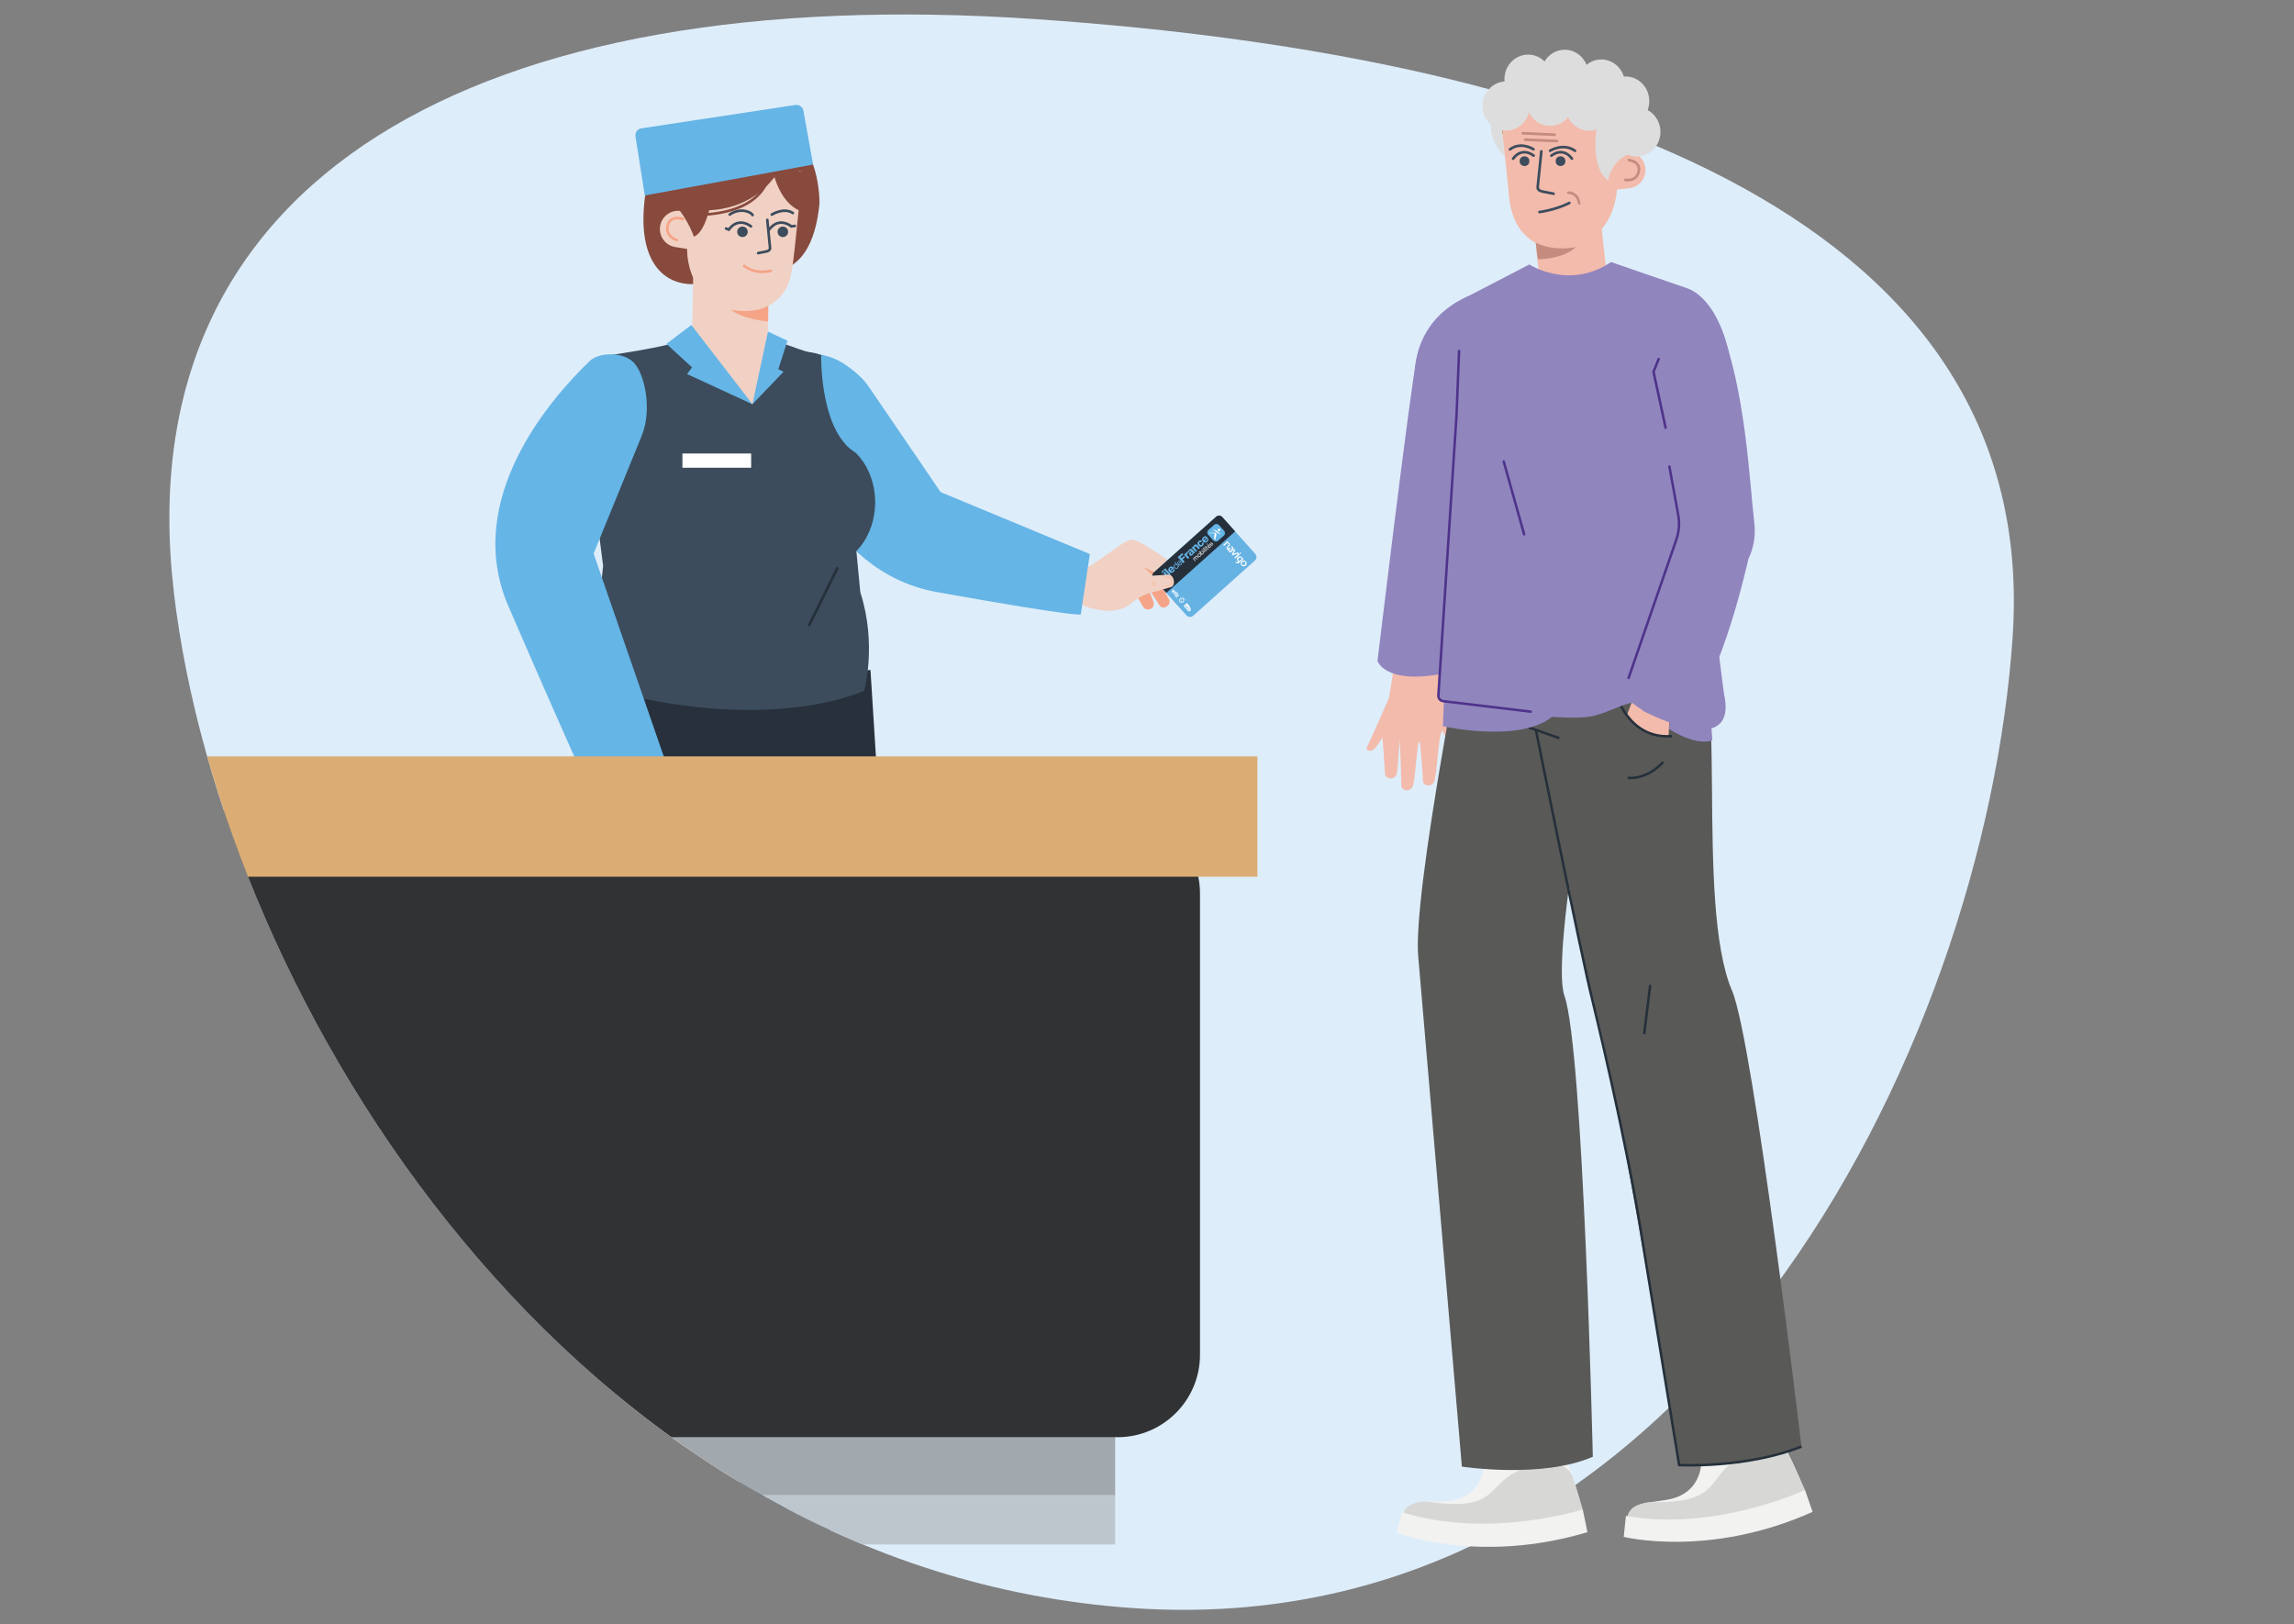 <?xml version="1.0" encoding="utf-8"?>
<svg xmlns="http://www.w3.org/2000/svg" xmlns:xlink="http://www.w3.org/1999/xlink" viewBox="0 0 500 354.07">
  <rect x="0" y="0" width="500" height="354.07" fill="#808080" stroke="none"/>
  <defs>
    <style>
      .cls-1 {
        stroke: #4f338b;
      }

      .cls-1, .cls-2, .cls-3, .cls-4, .cls-5, .cls-6, .cls-7, .cls-8, .cls-9 {
        stroke-miterlimit: 10;
      }

      .cls-1, .cls-2, .cls-3, .cls-4, .cls-5, .cls-6, .cls-7, .cls-8, .cls-9, .cls-10, .cls-11 {
        fill: none;
      }

      .cls-1, .cls-2, .cls-3, .cls-4, .cls-5, .cls-6, .cls-8, .cls-10 {
        stroke-linecap: round;
      }

      .cls-1, .cls-2, .cls-7 {
        stroke-width: .54px;
      }

      .cls-2 {
        stroke: #d18462;
      }

      .cls-3, .cls-4, .cls-10 {
        stroke: #3c4c5c;
      }

      .cls-3, .cls-5 {
        stroke-width: .57px;
      }

      .cls-4, .cls-6, .cls-8, .cls-9, .cls-10 {
        stroke-width: .57px;
      }

      .cls-5 {
        stroke: #c48b7e;
      }

      .cls-6, .cls-7 {
        stroke: #25303b;
      }

      .cls-8 {
        stroke: #f5a487;
      }

      .cls-9 {
        stroke: #874a3d;
      }

      .cls-10 {
        stroke-linejoin: round;
      }

      .cls-12 {
        clip-path: url(#clippath);
      }

      .cls-11, .cls-13, .cls-14, .cls-15, .cls-16, .cls-17, .cls-18, .cls-19, .cls-20, .cls-21, .cls-22, .cls-23, .cls-24, .cls-25, .cls-26, .cls-27, .cls-28, .cls-29, .cls-30, .cls-31, .cls-32, .cls-33, .cls-34, .cls-35, .cls-36 {
        stroke-width: 0px;
      }

      .cls-13 {
        opacity: .2;
      }

      .cls-13, .cls-28 {
        fill: #303234;
      }

      .cls-37 {
        mix-blend-mode: multiply;
      }

      .cls-38 {
        isolation: isolate;
      }

      .cls-14 {
        fill: #f3bbac;
      }

      .cls-15 {
        fill: #f2f2f1;
      }

      .cls-16 {
        fill: #595957;
      }

      .cls-17 {
        fill: #27303b;
      }

      .cls-18 {
        fill: #3c4c5c;
      }

      .cls-19 {
        fill: #25303b;
      }

      .cls-20 {
        fill: #c48b7e;
      }

      .cls-21 {
        fill: #ddd;
      }

      .cls-22 {
        fill: #d7d7d6;
      }

      .cls-23 {
        fill: #deedfa;
      }

      .cls-24 {
        fill: #dbad75;
      }

      .cls-25 {
        fill: #bec6cd;
      }

      .cls-26 {
        fill: #b4674d;
      }

      .cls-27 {
        fill: #65b5e6;
      }

      .cls-29 {
        fill: #874a3d;
      }

      .cls-30 {
        fill: #9185be;
      }

      .cls-31 {
        fill: #fff;
      }

      .cls-32 {
        fill: #f5a487;
      }

      .cls-33 {
        fill: #f1d1c4;
      }

      .cls-34 {
        fill: #f6ab8e;
      }

      .cls-35 {
        fill: #f5aa7c;
      }

      .cls-36 {
        fill: #66b2e3;
      }
    </style>
    <clipPath id="clippath">
      <path class="cls-11" d="m37.88,128.95C27.34,38.78,104.24-4.09,225.6,4.16c121.37,8.25,219.18,44.93,213.07,134.74-6.11,89.81-70.22,219.89-191.59,211.64-121.37-8.25-198.67-131.41-209.21-221.59Z"/>
    </clipPath>
  </defs>
  <g class="cls-38">
    <g id="Calque_1" data-name="Calque 1">
      <path class="cls-23" d="m37.88,128.95C27.34,38.78,104.24-4.09,225.6,4.16c121.37,8.25,219.18,44.93,213.07,134.74-6.11,89.81-70.22,219.89-191.59,211.64-121.37-8.25-198.67-131.41-209.21-221.59Z"/>
      <g>
        <g>
          <polygon class="cls-32" points="248.15 130.52 244.67 124.35 246.95 117.89 253.2 121.73 248.15 130.52"/>
          <path class="cls-32" d="m251.33,124.63s4.56,6.52,4.8,6.79.78.67,1.56.03.54-1.2.42-1.45-4.92-8.26-4.92-8.26l-1.86,2.9Z"/>
          <path class="cls-32" d="m249.06,126.27s3.49,5.45,3.7,5.74.72.73,1.55.16c.84-.58.64-1.15.53-1.41s-3.4-6.3-3.4-6.3l-2.39,1.82Z"/>
          <path class="cls-32" d="m248.94,124.82s2.32,6.01,2.47,6.34.12,1.33-.65,1.59c-.96.33-1.46-.26-1.62-.49s-3.18-5.64-3.18-5.64l2.98-1.8Z"/>
        </g>
        <path class="cls-34" d="m252.99,125.91s4.32,1.95,4.59,2.07.81.24,1.18-.52,0-1.09-.19-1.23-2.53-1.83-2.53-1.83l-3.06,1.51Z"/>
        <path class="cls-33" d="m249.2,123.59l2.14,1.88c.14,1.43,1.22,1.54,1.41,3.2-2.54.62-3.98,1.04-6.13,2.82-4.45,3.69-11.51.1-12.29-.26l-12.14-.04,3.51-11.99,11.72,4.3c5.53-3.65,7.9-5.94,9.36-5.87,2.06.1,10.28,6.34,10.28,6.34-.78,1.33-.52.93-1.55,2.72l-6.31-3.11Z"/>
        <g>
          <rect class="cls-36" x="252.48" y="117.08" width="20.11" height="12.75" rx="1.02" ry="1.02" transform="translate(-15.45 206.46) rotate(-41.81)"/>
          <path class="cls-19" d="m254.22,129.24l-2.83-3.16c-.33-.37-.3-.94.07-1.28l13.64-12.2c.37-.33.94-.3,1.28.07l2.83,3.16-14.99,13.41Z"/>
          <g>
            <rect class="cls-27" x="263.49" y="114.55" width="3.16" height="3.16" rx=".72" ry=".72" transform="translate(-9.92 206.29) rotate(-41.81)"/>
            <g>
              <path class="cls-31" d="m265.77,115.76c-.17.05-.34-.01-.38-.15-.04-.13.06-.29.23-.34.17-.05.34.01.38.15.04.13-.06.29-.23.34"/>
              <path class="cls-31" d="m265.11,116.63c.1-.45-.26-.57-.64-.54-.3.03-.55.05-.86.09-.07,0-.07.05,0,.07s.14.03.24.02c.13-.01.45-.04.65-.06.18-.02.28.11.24.29-.05.21-.11.48-.16.71-.03.16.18.37.27.45.02.02.03,0,.04,0,.03-.13.13-.6.22-1.02Z"/>
            </g>
            <path class="cls-31" d="m266.03,116.29c-.4-.16-.46-.26-.71-.46s-.47-.34-.86-.35c-.1,0-.16.02-.06.06.4.16.46.26.71.46s.47.34.86.35c.1,0,.16-.02.06-.06Z"/>
          </g>
          <g>
            <path class="cls-31" d="m270.17,120.86l-.13-.15s0,0,0,0l-.24-.26s-.03-.02-.05-.02h0l-.91.32.44-.94-.25-.11-.02.04c-.12.26-.23.52-.34.77-.09.2-.16.35-.18.39l.14.16s.21-.07.43-.14c.23-.07.44-.14.65-.21l.11.13-.74.66s-.02.04,0,.06l.13.15s.04.02.06,0l.88-.79s.02-.04,0-.06Zm.33-.29l-.13-.15s-.04-.02-.06,0l-.14.13s-.02.04,0,.06l.13.15s.04.02.06,0l.14-.13s.02-.04,0-.06Z"/>
            <path class="cls-31" d="m266.62,118.79s.18.2.18.2c0,0,.37-.33.42-.37s.11-.1.18-.16c.04-.04.07-.06.09-.08.07.02.14.05.2.08.07.03.11.07.14.1.05.06.07.1.06.14,0,.04-.04.09-.1.15-.03.02-.07.06-.13.12-.06.05-.11.1-.14.12l-.09.08s0,0,0,0c0,0,0,0,0,0-.03.04-.06.08-.08.12-.02.06-.02.12-.01.18.01.06.04.12.08.19.03.06.08.13.14.19l.18.2s0,0,0,0l.38.43s.03.02.05.01c0,0,0,0,.01,0h0s0,0,0,0h0s.03-.03.12-.11c.09-.08.21-.19.36-.32.09-.08.15-.15.18-.21.03-.06.05-.13.05-.2,0-.07-.02-.15-.06-.22-.04-.07-.09-.14-.15-.22-.04-.05-.08-.08-.1-.11-.03-.03-.04-.04-.05-.05l-.02-.02-.2.14.03.03s.05.05.07.07c.02.02.04.04.06.07.04.04.07.08.09.11.02.03.04.07.05.1.02.05.02.09,0,.12,0,.03-.02.06-.05.09-.07-.07-.14-.12-.2-.17-.07-.05-.13-.09-.19-.12-.09-.04-.17-.06-.25-.06-.08,0-.16.03-.22.09-.04.04-.07.08-.09.12,0,0,0-.01-.02-.02-.02-.03-.04-.06-.05-.09-.01-.04-.02-.07-.01-.09,0-.02.02-.05.04-.07h0s.04-.04.06-.05c.03-.03.08-.07.13-.12.06-.05.12-.11.2-.17.09-.08.14-.17.15-.27,0-.1-.03-.2-.1-.28-.04-.04-.09-.08-.16-.12-.06-.03-.14-.07-.23-.1l.09-.08-.18-.2-.95.85Zm1.69,1.23c-.05.05-.09.08-.13.11-.01,0-.02.02-.03.02,0,0-.02-.02-.02-.03-.02-.02-.03-.03-.04-.04-.03-.04-.07-.08-.09-.11-.03-.04-.05-.07-.06-.11-.02-.04-.03-.08-.03-.12,0-.03.02-.06.05-.09.03-.02.05-.03.09-.03.04,0,.08.02.11.04.05.03.11.07.18.13.04.04.08.07.11.1-.02.02-.05.04-.07.06l-.07.06Z"/>
            <path class="cls-31" d="m270.46,123.03c-.03-.07-.04-.15-.04-.22h0c0-.09.02-.18.06-.26h0c.04-.08.1-.16.17-.22h0c.07-.06.14-.11.22-.13h0c.08-.03.16-.04.25-.03h0c.08,0,.16.03.23.06h0c.07.04.14.09.2.15h0c.06.07.1.13.13.21h0c.03.07.04.15.04.23h0c0,.09-.02.17-.06.25h0c-.04.08-.09.15-.16.21h0c-.07.06-.15.11-.23.14h0c-.09.03-.18.04-.27.03h0c-.08,0-.15-.03-.21-.06h0c-.07-.03-.13-.08-.19-.15h0c-.05-.06-.1-.13-.12-.2h0Zm.82-.59s-.07-.03-.12-.03h0c-.05,0-.11,0-.17.03h0c-.06.02-.11.06-.16.1h0c-.06.05-.1.1-.13.16h0c-.03.06-.04.12-.04.18h0s0,.07.02.11h0s.04.07.06.1h0s.06.06.1.08h0s.08.03.12.03h0c.06,0,.11,0,.17-.03h0c.06-.02.11-.05.16-.1h0c.05-.05.09-.1.12-.16h0c.03-.06.05-.12.05-.18h0s0-.07-.02-.11h0s-.04-.07-.06-.1h0s-.07-.07-.1-.08h0Z"/>
            <path class="cls-31" d="m270.55,122.28c.1-.08.2-.17.3-.27.05-.04.08-.08.11-.1l.06-.05s.02-.04,0-.06h0s-.09-.1-.09-.1c-.08-.09-.16-.17-.23-.23-.07-.06-.15-.1-.23-.14-.11-.05-.22-.06-.34-.05-.11.01-.22.06-.31.14s-.15.16-.18.25c-.03.09-.04.18-.03.27.01.09.04.19.1.28.05.09.11.18.18.25h.01s-.1.07-.15.08c-.06,0-.13,0-.21-.05-.05-.03-.11-.07-.16-.11-.02-.02-.03-.03-.05-.05,0,.11.01.22.04.33.06.04.12.07.18.1.1.04.2.04.29.03.1-.02.2-.08.31-.17.06-.05.12-.1.18-.17.07-.06.13-.12.2-.18Zm-.38,0s-.05.05-.07.06h0c-.05-.06-.08-.11-.12-.17-.03-.06-.05-.11-.07-.16-.02-.07-.02-.14,0-.2.02-.07.05-.12.11-.18s.12-.08.2-.1c.07-.01.14,0,.22.03.06.03.11.06.15.09.04.03.09.07.13.13-.06.05-.12.11-.17.16-.06.06-.12.11-.16.14-.08.07-.15.13-.21.19Z"/>
          </g>
          <g>
            <g>
              <path class="cls-31" d="m260.11,121.67l.07.08h0c-.01-.1.02-.18.09-.25.03-.03.07-.05.11-.06.04-.01.08,0,.12.02,0-.05,0-.09.01-.13s.04-.08.08-.11c.03-.02.05-.04.08-.06.03-.01.05-.02.08-.02.03,0,.05,0,.08.02s.05.03.08.06l.35.4-.09.08-.32-.35s-.03-.03-.05-.04c-.02-.01-.03-.02-.05-.02-.02,0-.04,0-.05,0-.02,0-.04.02-.06.04-.04.04-.07.08-.07.13,0,.05.01.09.05.13l.3.34-.09.08-.32-.35s-.03-.03-.05-.04c-.02-.01-.03-.02-.05-.02-.02,0-.04,0-.05,0-.02,0-.04.02-.06.04-.03.02-.04.05-.05.08s-.01.05-.01.08c0,.02,0,.05.02.07,0,.02.02.04.03.05l.3.34-.09.08-.48-.54.08-.07Z"/>
              <path class="cls-31" d="m261.04,121.12s-.03-.09-.03-.13c0-.05,0-.09.03-.13.02-.04.05-.08.09-.12s.09-.07.13-.08c.05-.01.09-.02.14-.01.05,0,.09.02.13.04.04.02.08.06.12.1s.06.08.08.13c.02.04.03.09.03.13,0,.05,0,.09-.03.13-.02.04-.05.08-.09.12s-.09.06-.13.08-.09.02-.14.01c-.05,0-.09-.02-.13-.04s-.08-.06-.12-.1-.06-.08-.08-.13Zm.27.12s.06.03.09.03c.03,0,.06,0,.09,0,.03,0,.05-.02.08-.04s.04-.04.05-.07c.01-.03.02-.06.02-.09,0-.03,0-.06-.02-.1-.01-.03-.04-.07-.06-.1s-.06-.06-.09-.08-.06-.03-.09-.03c-.03,0-.06,0-.09,0-.03,0-.05.02-.08.04s-.04.04-.05.07-.02.06-.02.09c0,.03,0,.06.02.1.01.03.04.07.06.1s.06.06.09.08Z"/>
              <path class="cls-31" d="m261.4,120.14l.25.28h0s0-.09.01-.13c.02-.04.05-.08.09-.11.04-.04.09-.06.13-.07.04-.01.09-.01.13,0,.04,0,.09.02.13.05s.08.06.11.09.06.08.08.12c.02.04.03.09.03.13,0,.04,0,.09-.02.13-.02.04-.05.08-.09.12-.01.01-.03.02-.05.04-.02.01-.04.02-.06.03-.02,0-.04.01-.07.02-.02,0-.05,0-.07,0h0s.06.07.06.07l-.09.08-.67-.75.09-.08Zm.67.11s-.06-.03-.09-.04c-.03,0-.06,0-.09,0-.03,0-.06.02-.09.05s-.05.06-.06.09c-.01.03-.01.06,0,.09,0,.03.01.06.03.09.02.03.04.06.06.08.02.03.05.05.08.07.03.02.06.03.09.04.03,0,.06,0,.09,0s.06-.03.09-.05.05-.06.06-.09c0-.03.01-.06,0-.09,0-.03-.02-.06-.03-.09-.02-.03-.04-.06-.06-.08-.02-.03-.05-.05-.08-.06Z"/>
              <path class="cls-31" d="m262.02,119.78l-.1-.11.09-.08.1.11-.09.08Zm.18.02l.48.54-.09.08-.48-.54.09-.08Z"/>
              <path class="cls-31" d="m262.24,119.39l.67.75-.09.08-.67-.75.09-.08Z"/>
              <path class="cls-31" d="m262.47,119.38l-.1-.11.09-.08.1.11-.09.08Zm.18.02l.48.54-.09.08-.48-.54.09-.08Z"/>
              <path class="cls-31" d="m263,119.08l.07.08-.11.1.3.34s.02.02.03.02c0,0,.02,0,.02,0,0,0,.02,0,.03-.01,0,0,.02-.02.04-.03l.04-.04.07.08-.07.06s-.04.04-.06.05c-.02.01-.04.02-.06.02s-.04,0-.05-.02c-.02-.01-.04-.03-.06-.05l-.31-.34-.09.08-.07-.08.09-.08-.14-.16.09-.08.14.16.11-.1Z"/>
              <path class="cls-31" d="m263.92,119.17c-.01.07-.05.13-.11.18-.04.04-.09.07-.13.08-.04.01-.09.02-.13.01-.04,0-.09-.02-.13-.05-.04-.03-.08-.06-.12-.1-.04-.04-.06-.08-.08-.13-.02-.05-.03-.09-.03-.14s0-.09.03-.13c.02-.04.05-.08.08-.11.05-.04.1-.07.15-.08.05,0,.1,0,.14,0,.05.01.09.04.13.06.04.03.07.06.1.1l-.4.36s.04.04.07.06c.03.02.05.03.08.03.03,0,.06,0,.09,0,.03,0,.06-.03.09-.05.04-.03.06-.07.07-.11,0-.04,0-.08-.02-.12l.09-.08c.04.07.06.14.04.21Zm-.33-.33s-.05-.02-.08-.02-.05,0-.08.01-.05.02-.07.04-.04.04-.05.07-.02.05-.02.08c0,.03,0,.05.01.08,0,.03.02.05.04.07l.31-.28s-.04-.04-.07-.05Zm-.49-.32l.05.26.07-.06v-.3s-.12.1-.12.1Z"/>
              <path class="cls-31" d="m264.08,118.87s.04,0,.06,0c.02,0,.04-.01.06-.02.02-.01.04-.03.06-.04.01-.01.03-.03.04-.04s.02-.03.03-.05c0-.02.01-.03,0-.05,0-.02,0-.04-.02-.05-.02-.02-.04-.03-.07-.03-.03,0-.06.01-.09.03s-.07.03-.1.06c-.04.02-.07.04-.11.05-.04.01-.07.02-.11.01-.03,0-.07-.02-.1-.06-.02-.03-.04-.06-.04-.09,0-.03,0-.06,0-.09,0-.03.02-.06.04-.09.02-.03.04-.05.06-.07.03-.03.06-.05.09-.07.03-.02.06-.03.09-.03.03,0,.06,0,.09,0,.03.01.06.03.09.06l-.09.08s-.03-.03-.05-.03c-.02,0-.04,0-.05,0-.02,0-.04.01-.05.02-.02,0-.03.02-.05.03-.01.01-.03.02-.04.04-.01.01-.02.03-.03.04,0,.02,0,.03,0,.05,0,.01,0,.03.02.04.01.02.03.02.05.02.02,0,.04,0,.06-.01.02,0,.05-.02.07-.03.02-.01.05-.03.08-.04.03-.02.05-.03.08-.04.03-.01.05-.02.08-.02.03,0,.05,0,.08,0,.03,0,.05.03.07.05.03.03.05.07.05.1,0,.03,0,.07,0,.1s-.03.06-.05.09c-.02.03-.05.06-.08.08-.03.03-.06.05-.09.07-.03.02-.07.03-.1.03-.03,0-.07,0-.1-.01-.03-.01-.07-.03-.1-.07l.09-.08s.04.03.06.04Z"/>
            </g>
            <g>
              <path class="cls-36" d="m253.48,124.78l-.24.21-.04-.46.28-.25.45.09-.24.21-.24-.05.02.25Zm.05.14l.31-.28.86.96-.31.28-.86-.96Z"/>
              <rect class="cls-36" x="254.21" y="123.78" width=".42" height="1.77" transform="translate(-18.32 201.36) rotate(-41.81)"/>
              <path class="cls-36" d="m255.2,124.43c.12.13.28.14.41.03.08-.07.12-.17.08-.27l.29-.26c.14.27.02.55-.19.74-.31.28-.69.28-.98-.04-.26-.29-.22-.71.07-.96.34-.31.75-.2,1.02.14l-.7.63m.23-.52c-.1-.1-.26-.12-.36-.03-.11.1-.11.24-.03.38l.39-.35Z"/>
              <path class="cls-36" d="m257.02,123.52l-.12.11-.09-.1h0c.03.12-.03.24-.13.34-.23.21-.51.13-.7-.09s-.24-.49,0-.7c.08-.07.21-.14.35-.1h0s-.35-.39-.35-.39l.12-.11.93,1.04m-.43.22c.17-.15.1-.35-.02-.49-.13-.15-.32-.22-.49-.07s-.1.35.03.49.32.21.48.07"/>
              <path class="cls-36" d="m257.57,122.6c.11.2.08.39-.09.54-.24.21-.5.15-.71-.07-.2-.23-.2-.52,0-.71.27-.24.57-.06.73.13l-.56.5c.11.13.29.18.45.04.1-.09.13-.2.06-.32l.12-.11m-.31-.1c-.11-.11-.28-.13-.41-.02-.13.12-.12.28-.03.4l.43-.39Z"/>
              <polygon class="cls-36" points="256.7 121.44 257.67 120.58 257.91 120.85 257.28 121.41 257.53 121.68 258.07 121.2 258.3 121.46 257.76 121.95 258.22 122.45 257.87 122.76 256.7 121.44"/>
              <path class="cls-36" d="m258.05,120.88l.3-.27.15.17h0c-.06-.17-.01-.33.12-.45.02-.02.05-.04.08-.06l.26.29c-.05.03-.09.05-.14.09-.15.14-.14.32-.03.44l.42.47-.31.28-.86-.96Z"/>
              <path class="cls-36" d="m258.98,120.58c-.11-.13-.12-.26-.08-.39.04-.12.14-.24.25-.34.23-.2.49-.35.73-.08l.37.42c.07.08.15.17.26.21l-.32.28s-.07-.05-.1-.07c0,.16-.1.3-.21.4-.18.16-.41.2-.59,0-.28-.31.08-.59.26-.83.04-.06.06-.1,0-.16-.06-.07-.18-.02-.24.04-.09.08-.11.17-.05.26l-.29.26m.85.13c.15-.13.12-.26-.06-.45-.02.07-.1.15-.15.22-.06.08-.09.16-.02.24s.16.05.23,0"/>
              <path class="cls-36" d="m259.73,119.37l.3-.27.12.13h0c-.03-.15.04-.33.16-.43.32-.29.55-.08.68.06l.55.61-.31.28-.41-.46c-.12-.13-.22-.28-.39-.12-.12.11-.08.25.01.36l.47.52-.31.28-.86-.96Z"/>
              <path class="cls-36" d="m261.74,118.21c-.07-.08-.2-.07-.28,0-.18.16-.07.33.05.46.11.12.28.2.41.08.11-.1.11-.21.03-.32l.3-.27c.2.28.13.61-.12.83-.29.26-.68.25-.94-.04s-.27-.7.03-.97c.24-.21.56-.28.81-.04l-.3.27Z"/>
              <path class="cls-36" d="m262.57,117.84c.12.13.28.14.41.03.08-.07.12-.17.08-.27l.29-.26c.14.27.02.55-.19.74-.31.28-.69.28-.98-.04-.26-.29-.22-.71.07-.96.34-.31.75-.2,1.02.14l-.7.63m.23-.52c-.1-.1-.26-.12-.36-.03-.11.1-.11.24-.03.38l.39-.35Z"/>
            </g>
          </g>
          <polygon class="cls-31" points="256.46 130.32 255.96 129.76 256.04 129.69 256.54 130.25 256.46 130.32 256.46 130.32"/>
          <polygon class="cls-31" points="255.23 128.94 255.22 128.95 256.45 130.33 256.47 130.32 255.23 128.94 255.23 128.94"/>
          <path class="cls-31" d="m255.92,128.73c.02-.05,0-.1-.04-.15-.04-.05-.09-.07-.15-.06-.06,0-.12.05-.19.11-.07.06-.12.12-.13.18-.02.06,0,.11.04.15.04.05.09.07.15.06.05,0,.12-.04.19-.11.07-.06.12-.12.13-.18h0Zm-.36.17s-.04.01-.05,0c-.01-.01-.01-.03,0-.05.01-.02.05-.06.12-.12s.11-.1.13-.11c.02-.01.04-.01.05,0,.01.01.01.03,0,.05-.01.02-.05.06-.12.12s-.11.09-.13.1h0Z"/>
          <path class="cls-31" d="m256.13,129.15s.03-.03.04-.05c.03-.03.04-.06.04-.09,0-.03,0-.06-.03-.09-.02-.02-.03-.03-.05-.04-.02-.01-.03-.02-.05-.02l.02-.03-.08-.09-.54.48.09.1.12-.11s0,.02.01.03c0,.01.02.03.03.04.03.03.06.05.1.05.04,0,.07,0,.11-.04.02-.02.04-.03.06-.05.02-.01.04-.03.06-.05.02-.02.04-.04.06-.06h0Zm-.23,0s-.05.04-.06.05c-.01.01-.02.02-.04.02-.01,0-.02,0-.03-.01,0,0-.01-.01-.02-.02,0,0,0-.01,0-.02l.29-.26s.03.02.03.02c0,0,0,0,0,0,0,.01.01.02.01.03,0,.01,0,.02-.02.04-.01.01-.02.03-.04.04-.02.02-.03.03-.06.05-.02.02-.04.04-.07.06h0Z"/>
          <path class="cls-31" d="m256.41,129.3l-.06-.06-.26.23s-.03.03-.03.05c0,.01.01.03.03.05l-.06.05-.05-.06s-.04-.07-.04-.1c0-.03.02-.06.05-.09l.27-.24-.04-.04.06-.05.04.04.12-.11.09.11-.12.11.06.06-.06.05h0Z"/>
          <path class="cls-31" d="m256.16,129.76l-.09-.1.43-.38.09.1-.43.38h0Zm.45-.41l-.09-.1.1-.09.09.1-.1.09h0Z"/>
          <path class="cls-31" d="m256.34,129.95l-.06-.07s-.03-.05-.03-.08c0-.03.02-.05.05-.08l.46-.42.09.1-.46.41s-.02.02-.02.03c0,0,0,.02.02.04l-.06.05h0Z"/>
          <path class="cls-31" d="m256.83,130c.06-.05.09-.1.1-.15.01-.04,0-.09-.04-.13-.04-.05-.09-.07-.15-.06-.06,0-.12.05-.19.11-.07.06-.12.12-.13.18-.02.06,0,.1.03.15.04.04.07.06.1.06.03,0,.07-.01.11-.05l-.07-.07s-.03.02-.04.02c-.01,0-.02,0-.03-.01-.01-.01-.01-.03,0-.05.01-.02.05-.06.11-.11l.13.15.05-.04h0Zm-.12-.16s.07-.06.08-.06c.02,0,.03,0,.04,0,.01.01.01.03,0,.04-.01.02-.03.04-.07.07l-.06-.06h0Z"/>
          <path class="cls-31" d="m257.29,131.33h0c.05-.04.09-.06.14-.09.12.04.28,0,.39-.09.16-.14.17-.38.03-.54-.07-.08-.18-.12-.28-.13,0-.08-.04-.15-.04-.15.16,0,.31.05.43.18.2.22.19.55-.04.75-.18.16-.44.18-.63.06h0Z"/>
          <path class="cls-31" d="m257.4,130.53s-.06.03-.09.06c-.16.15-.17.38-.03.54h0s-.08.04-.12.08c-.03-.03-.05-.06-.07-.1-.11-.21-.07-.48.11-.64.05-.04.09-.07.15-.09,0,0,.05.06.04.15h0Z"/>
          <path class="cls-31" d="m257.65,130.79s-.03.03-.04.05c0,0,0,0,0,.02v.03s.02.02,0,.03l-.03.02s.02,0,.03.01c0,0,.01.02,0,.04,0,0-.02.02-.02.03,0,0,0,.01.02.04.01.01.01.03.01.03,0,.04-.04.05-.04.05,0,0-.13.04-.23.1,0,0-.17.08-.24.21l-.05-.05c.12-.21.45-.3.45-.3,0,0,.03,0,.02-.03,0,0,0,0-.01-.02,0,0-.02-.03.02-.05.03-.02,0-.03,0-.03-.03-.01-.01-.03-.01-.03,0,0,.02-.02.02-.02,0,0,0-.02,0-.02l-.02-.03s0-.04,0-.04l.04-.04s0-.03,0-.03c-.01,0-.05-.04-.05-.04,0,0-.02-.02-.05-.05-.01-.03-.03-.07-.03-.14,0-.06-.02-.12-.02-.12-.05-.12-.18-.18-.18-.18l.05-.05s.11.04.18.18c0,0,.04.07.04.17,0,0,0,.04,0,.07,0,0,0,.04.04.07.05.04.07.06.07.06,0,0,.03.03,0,.05h0Z"/>
          <path class="cls-31" d="m257.86,130.2l-.03-.03h0v.1s.03.05.03.05v-.09c.06.06.1.03.1.03.03-.03-.02-.07-.02-.07l-.08-.09-.13.08.03.04.12-.07.04.04s.01.01,0,.03c0,0-.03.03-.06,0h0Z"/>
          <polygon class="cls-31" points="258.22 130.51 258.28 130.57 258.29 130.57 258.15 130.4 258.13 130.41 258.19 130.47 258.07 130.55 258.1 130.59 258.22 130.51 258.22 130.51"/>
          <path class="cls-31" d="m257.96,130.35h.07s-.02.06-.02.06l-.05-.06h0Zm.13-.02h-.21s.02.02.02.02h.05s.06.07.06.07v.04s.02.04.02.04l.06-.17h0Z"/>
          <path class="cls-31" d="m258.31,130.71l-.03-.03.06-.03.03.04s.02.02,0,.04c0,0-.03.03-.06,0h0Zm.1.05s-.02-.07-.02-.07l-.08-.09-.13.08.03.04.05-.03.05.05c.06.06.09.03.09.03h0Z"/>
          <g>
            <path class="cls-31" d="m259.61,133.05c-.11-.74-.79-1.49-.92-1.61l-.71.63,1.09,1.22.53-.24Z"/>
            <path class="cls-27" d="m259.28,132.68l-.32.18s-.03-.03-.05-.05c-.05-.07-.09-.2.02-.24.08-.03.18,0,.26.08.01.01.06,0,.06,0,0,0,0,0-.01-.01-.11-.12-.22-.18-.33-.16,0,0,0,0,0,0l.13-.08-.05-.06-.26.15c.07-.12.11-.26.02-.41-.02-.03-.03-.05-.06-.08-.08-.09-.19-.15-.25-.12-.11.06.09.26.03.31-.04.03-.12-.01-.16-.07-.03-.04-.06-.09-.08-.12l-.06.02s.05.08.08.12c.14.15.24.17.3.13.1-.07-.1-.28-.03-.31.04-.02.11.04.15.08.02.02.03.03.04.05,0,0,.02,0,.04,0,0,0,0,0,0,0,0,0-.09.05-.12.07-.02.01-.03.02-.03.06,0,.03,0,.05.01.04.05-.03.09-.05.14-.08-.03.2-.12.38-.12.38l.05.06.14-.08s0,0,0,0c-.05.07-.02.2.07.32.03.04.06.07.08.07.02,0,.03.01.06,0,.02-.01.11-.06.11-.06l.13.15s.02.01.08-.01l-.15-.17.11-.06.17.19s.01.02.07,0l-.25-.28Z"/>
          </g>
        </g>
        <g>
          <path class="cls-33" d="m250.5,129.29c1.26-.37,4.09-1.1,4.67-1.29.35-.11.92-.57.63-1.64-.29-1.06-.91-1.09-1.19-1.09s-3.8.24-3.8.24c0,0-1.05,3.99-.31,3.77Z"/>
          <g>
            <g class="cls-37">
              <path class="cls-35" d="m251.63,128s-.02-.02-.02-.03l-.12-1.53s.02-.05.05-.05c.03,0,.05.02.05.05l.12,1.53s-.02.05-.05.05c-.01,0-.03,0-.04-.01Z"/>
            </g>
            <g class="cls-37">
              <path class="cls-35" d="m251.2,127.68s-.02-.02-.02-.03l-.05-.78s.02-.05.05-.05c.03,0,.05.02.05.05l.05.78s-.02.05-.05.05c-.01,0-.03,0-.04-.01Z"/>
            </g>
          </g>
          <g class="cls-37">
            <path class="cls-35" d="m254.03,127.82s-.02-.02-.02-.03c0-.03.02-.05.05-.05,0,0,.83-.07,1.15-.5.12-.15.16-.34.12-.55-.19-1.02-.81-.92-1.4-.81-.06,0-.12.02-.17.03-.03,0-.05-.01-.06-.04,0-.03.01-.05.04-.06.06,0,.11-.02.17-.03.61-.1,1.31-.22,1.52.9.04.24,0,.45-.14.63-.35.46-1.19.54-1.23.54-.01,0-.03,0-.04-.01Z"/>
          </g>
        </g>
      </g>
      <g class="cls-12">
        <path class="cls-27" d="m189.36,84.3c-3.56-5.23-11.25-8.08-14.47-7.28-3.23.8-5.83,5.11-5.34,7.78,2.07,11.38,9.71,39.79,34.74,44.28,31.43,5.63,31.28,4.85,31.28,4.85l1.97-13.16-32.52-13.5-15.66-22.97Z"/>
        <g>
          <path class="cls-33" d="m187.92,315.09l-14.88.24s-15.31-73.91,1.12-83.06c10.9-6.07,16.09,2.79,18.53,9.59,1.16,3.25,1.09,5.89.83,8.9l-5.6,64.33Z"/>
          <path class="cls-17" d="m161.09,148s-12.74,25.19-2.32,50.62l7.36,48.97s-1.56,31.86,4.66,55.32l20.28.07,3.14-55.12-2.22-65.92-2.26-35.89-28.63,1.95Z"/>
          <path class="cls-33" d="m161.76,172.96l2.16,74.61-26.69,1.78s-13.49-41.34-6.19-71.3"/>
          <path class="cls-33" d="m151.99,315.77l-14.87-1.23s-10.71-75.09,6.83-82.75c11.63-5.08,16.32,4.24,18.32,11.25.96,3.35.69,5.98.2,8.96l-10.49,63.76Z"/>
          <path class="cls-17" d="m136.17,146.57s-15.47,24.02-6.53,50.26l3.81,49.44s-6.43,41.52.43,55.82l21.41,1.52,8.45-55.24,4.68-64.79,2.57-32.77-34.82-4.23Z"/>
          <path class="cls-29" d="m140.44,44.16c-2.54,24.87,20.45,19.08,21.01,10.03,0,0-8.26,17.07,3.67,4.52,0,0,11.65,4.31,13.49-14.27,0,0,.34-10.91-6.45-15.83-7.77-5.63-29.48-6.38-31.73,15.54Z"/>
          <g>
            <path class="cls-33" d="m159.39,56.77c4.54.87,8.18,3.54,8.13,5.97l-.26,14.7c-.04,2.43-3.75,3.68-8.29,2.81-4.53-.87-8.17-3.54-8.13-5.97l.26-14.7c.05-2.42,3.75-3.68,8.29-2.81Z"/>
            <path class="cls-33" d="m159.7,67.55c-6.63-1.07-10.98-8.23-9.73-16l1.77-10.97c.39-2.43,1.28-4.63,2.53-6.48l20.53,3.31c.23.99-.38,5.3-.76,8.76-.54,4.9-.92,9.83-1.54,13.24-1.85,10.26-12.54,8.18-12.54,8.18"/>
            <path class="cls-33" d="m148.44,46c-2.17-.35-4.21,1.13-4.56,3.29-.35,2.17,1.13,4.21,3.29,4.56l6.38,1.03,1.03-7.88-6.15-1Z"/>
          </g>
          <path class="cls-29" d="m155.42,41.9s-1.24,8.69-4.19,9.68c0,0-1.81-5.36-5.42-7.98l9.61-1.7Z"/>
          <path class="cls-4" d="m167.24,47.93l.6,6.14c.03.33-.28.64-.74.73l-1.86.38"/>
          <path class="cls-4" d="m163.69,49.35s-2.65-2.26-4.86.71l-.58-.25"/>
          <circle class="cls-18" cx="161.83" cy="50.53" r="1.15"/>
          <path class="cls-4" d="m167.63,50.06c2.21-2.97,4.86-.71,4.86-.71l.74-.1"/>
          <circle class="cls-18" cx="170.63" cy="50.53" r="1.15"/>
          <path class="cls-8" d="m148.85,47.74s-2.62-.98-3.28,1.31c-.73,2.54,1.97,3.28,1.97,3.28"/>
          <path class="cls-4" d="m168.22,46.77s2.62-1.64,4.59-.33"/>
          <path class="cls-4" d="m164.03,46.88c-.4-.77-2.74-1.65-4.99-.11"/>
          <path class="cls-32" d="m159.3,67.5s4.65,1.09,8.15-.86l-.02,3.44s-5.4-.39-8.14-2.58Z"/>
          <path class="cls-18" d="m131.46,123.28l-2.73,26.15c38.72,11.3,59.63,1.13,59.63,1.13,0,0,2.83-10.08-.85-21.48l-3.21-33.5s0-3.42-1.42-12.62c0,0,.85-5.54-7.34-6.31l-48.47,12.64,4.38,33.99Z"/>
          <ellipse class="cls-18" cx="179.33" cy="109.48" rx="11.42" ry="13.88"/>
          <path class="cls-33" d="m167.29,72.99l-16.11-.57c-2.26,2.54-5.94,3.11-5.94,3.11l1.13,4.8c.04,4.5,4.07,6.45,7.91,6.5l15.36,2.4c3.71.05,8.04-7.7,7.53-12.01,0,0-5.09-.28-9.89-4.24Z"/>
          <path class="cls-27" d="m178.98,77.44s-.39,17.31,8.09,21.55v-17.07s-3.67-4.12-8.09-4.48Z"/>
          <path class="cls-29" d="m170.97,34.89s-4.8,13.16-21.78,10.66l1.43-12.12,20.35,1.47Z"/>
          <path class="cls-29" d="m168.14,35.68s1.06,8.66,6.78,10.46l.57-8.48-7.35-1.98Z"/>
          <path class="cls-8" d="m162.19,57.95s2.26,1.98,5.8,1.08"/>
          <path class="cls-18" d="m147.33,74.54s10.17,9.89,16.67,13.57l6.96-13.14s5.83,2.11,7.01,2.32c1.18.22-3.12,17.49-3.12,17.49l-32.2-.62-9.71-16.73s12.68-1.91,14.37-2.89Z"/>
          <path class="cls-9" d="m167.45,38.64s-.96,7.39-14.12,8.15"/>
          <line class="cls-6" x1="182.48" y1="123.9" x2="176.37" y2="136.26"/>
          <polygon class="cls-27" points="145.25 74.96 150.69 70.84 164 88.11 149.75 81.54 150.84 80.08 145.25 74.96"/>
          <polygon class="cls-27" points="164 88.11 167.39 72.28 171.63 74.26 169.65 80.48 170.78 81.04 164 88.11"/>
          <path class="cls-27" d="m140.54,42.61l36.68-6.74-2.1-11.73c-.15-.83-.93-1.39-1.77-1.26l-33.57,5.1c-.83.13-1.4.9-1.27,1.73l2.03,12.91Z"/>
          <rect class="cls-31" x="148.74" y="98.85" width="14.98" height="3.11"/>
          <polygon class="cls-33" points="188.29 311.95 197.5 321.45 187.72 327.21 178.21 324.38 176.57 311.95 188.29 311.95"/>
          <path class="cls-19" d="m172.02,310.83s4.56.74,6.94,4.79c2.73,4.65.73,7.9,8.48,10.46,0,0,3.39-7.4,9.33-5.37,5.94,2.03,9.85-.17,11.05,5.97,0,0-14.76,7.77-43.12.72,0,0,1.85-13.09,7.32-16.57Z"/>
          <path class="cls-18" d="m207.79,326.17l.89,3.32s-18.95,8.95-44.58.8l.58-3.67s22.8,7.24,43.12-.45Z"/>
          <polygon class="cls-33" points="152.47 313.23 160.89 323.45 150.67 328.4 141.42 324.81 140.79 312.29 152.47 313.23"/>
          <path class="cls-19" d="m136.34,310.8s4.49,1.11,6.54,5.34c2.35,4.85.09,7.93,7.61,11.11,0,0,3.97-7.1,9.73-4.6,5.76,2.5,9.84.62,10.53,6.84,0,0-15.34,6.55-43.04-2.76,0,0,2.9-12.9,8.64-15.93Z"/>
          <path class="cls-18" d="m170.76,328.98l.62,3.38s-19.61,7.39-44.5-2.8l.87-3.61s22.15,9.06,43.01,3.03Z"/>
          <polyline class="cls-10" points="172.8 172.96 166.06 182.85 164 245.93 155.28 303.53"/>
        </g>
        <g>
          <path class="cls-33" d="m146.96,175.29c-1.06-2.68-.6-2.67-.6-2.67,0,0,3.74,3.85,7.47.3-.65-.39-3.64-.52-5.51-3.63-.94-1.56-4.16-2.67-5.72-3.13-.6-.18-1.11-.44-1.53-.77l-1.99-9.31-9.58,8.34,2.48,6.83c.15.13.7.5.74.7,0,0,.7,2.69,1.29,4.71-.44.18-.76.35-.82.47,1.12,1.43,5.58,8.24,6.48,9.68.76,1.21,2.8.38,2.31-1.21-.42-1.38-1.99-4.36-3.18-6.93,1.59,2.45,4.69,7.61,5.41,8.85.71,1.23,2.76.43,2.33-1.18-.42-1.57-2.19-5.17-3.29-7.96-.19-.49-.33-.88-.44-1.21.17,0,.27,0,.28,0,.89,1.19,3.93,5.69,4.83,7.25.71,1.23,2.76.43,2.33-1.18-.42-1.57-2.19-5.17-3.29-7.96Z"/>
          <path class="cls-33" d="m135.79,174.14c-.1.26-.22.79-.33,1.93-.24,2.34-.35,5.42-.6,6.7-.26,1.31-1.71,1.56-1.74.49-.03-1.28-.97-10.81-1.12-12.12.29-.32,3.78,3.01,3.79,3.02Z"/>
        </g>
        <path class="cls-27" d="m139.88,94.95c2.39-5.86.53-13.84-1.92-16.09-2.45-2.25-7.48-2.04-9.43-.16-8.34,8.01-27.81,30.07-17.73,53.41,12.66,29.32,17.84,40.43,17.84,40.43l16.09-7.5-15.35-44.36,10.51-25.74Z"/>
        <g>
          <rect class="cls-25" x="17.51" y="303.72" width="225.56" height="32.93" transform="translate(260.57 640.38) rotate(-180)"/>
          <rect class="cls-13" x="17.51" y="282.91" width="225.56" height="42.95" transform="translate(260.57 608.77) rotate(-180)"/>
          <path class="cls-28" d="m16.99,176.78h231.95c6.96,0,12.61,5.65,12.61,12.61v105.9c0,9.92-8.05,17.97-17.97,17.97H16.99c-9.92,0-17.97-8.05-17.97-17.97v-100.55c0-9.92,8.05-17.97,17.97-17.97Z" transform="translate(260.57 490.05) rotate(-180)"/>
          <rect class="cls-24" x="-13.5" y="164.85" width="287.57" height="26.25" transform="translate(260.57 355.96) rotate(-180)"/>
        </g>
      </g>
      <g>
        <g>
          <path class="cls-14" d="m341,43.21c-3.97.92-6.96,3.73-6.68,6.3l1.7,15.52c.28,2.56,3.72,3.9,7.7,2.98,3.97-.91,6.96-3.73,6.67-6.3l-1.69-15.52c-.28-2.56-3.72-3.89-7.69-2.98Z"/>
          <path class="cls-21" d="m337.2,32.73s-5.8-.19-8.76,1.8c0,0-4.65-3.79-3.16-8.58"/>
          <ellipse class="cls-26" cx="342.41" cy="27.2" rx="13.35" ry="15.04" transform="translate(314.62 369.56) rotate(-89.9)"/>
          <path class="cls-14" d="m349.09,20.73l-20.87,2.09c-.64,2.11-.86,4.48-.62,6.95l1.41,14.03c1.87,12.03,12.33,10.3,12.33,10.3h0c.09-.01.18-.02.27-.03,6.73-.68,11.55-7.62,10.76-15.52l-1.12-11.15c-.25-2.47-1.01-4.74-2.15-6.67Z"/>
          <path class="cls-14" d="m354.23,33.07c2.2-.22,4.17,1.39,4.39,3.59.22,2.2-1.39,4.17-3.59,4.39l-6.49.65-.56-8,6.25-.63Z"/>
          <path class="cls-21" d="m347.95,28.34s-1.3,8.38,2.56,10.97c0,0,.76-5.81,7.14-6.34,0,0,3.91-2.46,1.59-4.78-1.59-1.59-.53-6.91-3.19-9.03-5.31-4.25-8.11,9.18-8.11,9.18Z"/>
          <ellipse class="cls-21" cx="356.74" cy="28.76" rx="5.36" ry="5.16" transform="translate(327.37 385.45) rotate(-89.9)"/>
          <ellipse class="cls-21" cx="354.32" cy="22.03" rx="5.36" ry="5.16" transform="translate(331.67 376.31) rotate(-89.9)"/>
          <ellipse class="cls-21" cx="349" cy="18.32" rx="5.36" ry="5.16" transform="translate(330.09 367.29) rotate(-89.9)"/>
          <ellipse class="cls-21" cx="328.28" cy="23.1" rx="5.36" ry="5.16" transform="translate(304.62 351.34) rotate(-89.9)"/>
          <ellipse class="cls-21" cx="333.06" cy="17.25" rx="5.36" ry="5.16" transform="translate(315.24 350.29) rotate(-89.9)"/>
          <ellipse class="cls-21" cx="341.03" cy="16.19" rx="5.36" ry="5.16" transform="translate(324.26 357.2) rotate(-89.9)"/>
          <ellipse class="cls-21" cx="337.85" cy="22.07" rx="5.36" ry="5.16" transform="translate(315.19 359.89) rotate(-89.9)"/>
          <ellipse class="cls-21" cx="346.35" cy="23.14" rx="5.36" ry="5.16" transform="translate(322.62 369.45) rotate(-89.9)"/>
          <path class="cls-3" d="m335.54,46.22s3.36-.4,6.52-1.98"/>
          <path class="cls-3" d="m329.79,34.59c2.04-2.74,4.48-.66,4.48-.66"/>
          <circle class="cls-18" cx="332.28" cy="35.13" r="1.06"/>
          <path class="cls-3" d="m334.24,32.54s-2.72-1.79-5.13.02"/>
          <path class="cls-3" d="m342.62,34.59c-2.04-2.74-4.48-.66-4.48-.66"/>
          <circle class="cls-18" cx="340.13" cy="35.13" r="1.06"/>
          <path class="cls-3" d="m337.86,32.85s2.88-1.79,5.43.02"/>
          <path class="cls-3" d="m335.95,32.99l-.8,7.82c-.04.43.37.81.99.93l2.48.48"/>
          <line class="cls-5" x1="332.43" y1="30.45" x2="339.37" y2="30.75"/>
          <line class="cls-5" x1="331.9" y1="29.05" x2="338.84" y2="29.36"/>
          <path class="cls-5" d="m341.85,42s2.05-.08,2.35,2.33"/>
          <path class="cls-5" d="m355.02,34.89s2.57.26,2.17,2.42c-.44,2.39-2.96,1.9-2.96,1.9"/>
          <path class="cls-20" d="m343.47,53.84s-4.45,1.12-8.73-.93l.43,3.6s5.44.09,8.31-2.67Z"/>
        </g>
        <g>
          <path class="cls-22" d="m371.01,315.09s-.06-1.28-.7-3.81c0,0,4.76-1.41,7.19-.34,2.63,1.16-.33,3.86,3.26,3.69s-9.75.47-9.75.47Z"/>
          <path class="cls-15" d="m386.69,311.59s-6.46,4.85-16.16,2.42c0,0,2.95,11.25-7.3,12.93-5.75.94-8.51.5-8.86,5.66,0,0,14.54,4.3,39.8-5.31,0,0-2.86-8.77-7.48-15.7Z"/>
          <path class="cls-22" d="m390.19,317.74s-2.25-4.42-10.5-.23c-8.25,4.2-3.77,10.23-19.84,9.92,0,0-4.54.18-5.14,3.21,0,0,7.74,2.76,20.13,1.68,12.39-1.08,18.58-7.54,18.58-7.54l-3.23-7.04Z"/>
          <path class="cls-15" d="m354.38,330.44l-.47,4.56s18.54,4.69,41.16-5.44l-1.65-4.77s-19.41,9.14-39.05,5.65Z"/>
        </g>
        <g>
          <path class="cls-14" d="m313.69,161.83c.38-2.77.77-2.56.77-2.56,0,0,1.36,4.93,6.26,3.47-.37-.62-2.87-2.01-2.97-5.5-.05-1.75-2.28-4.09-3.39-5.16-.43-.41-.75-.86-.94-1.33l2.22-9.25-11.13-.26-1.72,10.64c.07.18.36.74.3.92,0,0-.7,2.62-1.17,4.61-.47-.03-.82-.02-.93.06.27,1.71.81,9.5.89,11.13.07,1.37,2.22,1.53,2.57-.05.3-1.37.39-4.61.62-7.34.18,2.79.36,8.58.37,9.96.02,1.37,2.16,1.56,2.56-.01.4-1.53.62-5.39,1.02-8.27.07-.5.14-.91.21-1.23.15.06.23.11.24.13.19,1.4.63,6.59.65,8.33.02,1.37,2.16,1.56,2.56-.01.4-1.53.62-5.39,1.02-8.27Z"/>
          <path class="cls-14" d="m304.67,156.04c-.2.18-.57.59-1.21,1.52-1.33,1.91-2.91,4.52-3.74,5.51-.85,1.02-2.22.61-1.72-.33.59-1.12,4.38-9.73,4.88-10.93.4-.15,1.79,4.22,1.8,4.23Z"/>
        </g>
        <path class="cls-30" d="m318.98,70.21c-5.12,0-8.89,1.35-10.22,7.95-1.53,7.61-8.52,65.89-8.52,65.89,0,0,1.51,5.06,13.63,2.9,0,0,16.96-43.35,16.43-67.59-.14-6.35-5.39-9.16-11.31-9.16Z"/>
        <polygon class="cls-33" points="324.96 318.01 338.99 316.57 341.21 280.78 323.22 283.54 324.96 318.01"/>
        <path class="cls-22" d="m324,316.53s.1-1.27-.2-3.87c0,0,4.9-.79,7.17.58,2.46,1.48-.82,3.78,2.76,4.07,3.59.29-9.73-.79-9.73-.79Z"/>
        <path class="cls-15" d="m340,315.08s-7.03,3.98-16.33.33c0,0,1.48,11.54-8.9,11.88-5.82.19-8.5-.6-9.52,4.48,0,0,13.86,6.13,40.15-.15,0,0-1.71-9.06-5.4-16.54Z"/>
        <path class="cls-22" d="m342.68,321.62s-1.66-4.68-10.39-1.57c-8.73,3.1-5.05,9.66-20.95,7.29,0,0-4.52-.41-5.51,2.52,0,0,7.33,3.73,19.75,4.25,12.42.52,19.4-5.09,19.4-5.09l-2.3-7.4Z"/>
        <path class="cls-15" d="m305.53,329.62l-1.05,4.47s17.78,7.03,41.52-.11l-1.02-4.95s-20.42,6.57-39.45.59Z"/>
        <polygon class="cls-33" points="372.15 316.44 385.88 313.21 383.49 277.43 366 282.48 372.15 316.44"/>
        <path class="cls-16" d="m332.9,140.63s12.18,73.67,14.28,77.8c.93,1.83,3.55,14.41,6.4,29.07,4.45,22.9,12.41,71.86,12.41,71.86,0,0,13.76.77,26.66-4.04,0,0-10.47-88.44-15.12-99.33-8.24-19.31-.51-71.79-8.86-79.33-8.35-7.54-35.77,3.96-35.77,3.96Z"/>
        <path class="cls-16" d="m320.11,133.09s-12.4,62.06-10.97,75.63l9.49,110.97s17.49,2.69,28.54-2.15c0,0-2.04-88.68-6.18-100.46-3.28-9.31,8.57-69.12,8.57-69.12l-29.45-14.86Z"/>
        <path class="cls-7" d="m334.75,159.02s10.06,50.16,12.43,59.41c0,0,7.3,29.81,10.72,51.53l8.09,49.4s14.57.77,26.66-4.04"/>
        <line class="cls-7" x1="328.43" y1="156.85" x2="339.87" y2="160.91"/>
        <line class="cls-2" x1="364.25" y1="139.02" x2="364.29" y2="143.37"/>
        <path class="cls-2" d="m322.8,146.6s.61,8.24-5.97,8.71"/>
        <line class="cls-7" x1="359.68" y1="214.69" x2="358.36" y2="225.43"/>
        <path class="cls-30" d="m321.26,64.12s-12.25,3.4-12.93,17.23c-.12,2.43,14.3,8.19,14.3,8.19"/>
        <path class="cls-33" d="m376.76,79.58s1.57,21.62,0,39.34c-.81,9.13-19.66,34.44-19.66,34.44l-5.65-3.77s.22-1.03.66-2.76c1.59-6.31,6.05-21.97,13.07-31.43l-2.42-33.66,14-2.15Z"/>
        <path class="cls-7" d="m362.52,166.08s-3.13,3.83-7.77,3.49"/>
        <path class="cls-14" d="m353.86,157.51s1.57-2.82,4.05-11.77l6.15,7.43-.42,7.93s-7.96,1.61-8.25,1.37-1.53-4.96-1.53-4.96Z"/>
        <path class="cls-16" d="m352.85,153.68l2.81,14.17,8.73-7.37s-6.3.94-10.8-5.66l-.74-1.13Z"/>
        <path class="cls-7" d="m352.14,150.98s2.58,10.2,12.25,9.49"/>
        <path class="cls-30" d="m363.29,91.97s-5.31-25.85,4.54-29.08c0,0,7.28,1.78,9.7,17.66"/>
        <path class="cls-30" d="m382.38,114.1c-1.11-9.59-1.89-28.98-7.54-43.25l-13.26,14.95,4.69,29.17-6.14,17.81-6.03,17.25s4.96,6.27,11.42,5.89c8.18-.48,15.56-34.09,15.56-34.09,1.16-2.4,1.61-5.08,1.3-7.73Z"/>
        <path class="cls-30" d="m375.65,151.1s4.94,14.75-17.23,4.04l-19.65-13.95h26.8s10.08,9.91,10.08,9.91Z"/>
        <path class="cls-30" d="m333.37,57.66s8.62,5.65,17.77-.54l16.72,5.76s-5.61,10.23-.54,22.62l8.59,66.94s-1.72,1.49-2.96,2.15c-5.99,3.19-.36,3.32-14-1.35-3.55-1.21-7.61,2.09-12.39,2.96-5.92,1.08-26.39-1.81-32.25-3.27-.51-.13-.85-.6-.82-1.12l5.33-86.63,14.54-7.54Z"/>
        <line class="cls-1" x1="327.75" y1="100.6" x2="332.2" y2="116.47"/>
        <path class="cls-1" d="m363.86,101.69l1.92,10.52c.33,1.81.19,3.68-.41,5.42l-10.4,30.15"/>
        <polyline class="cls-1" points="363.03 93.22 360.4 81.04 361.53 78.25"/>
        <path class="cls-30" d="m372.88,156.85l.35,4.49s-2.96,1.62-9.42-2.42l.27-4.85s-8.51,4.22,8.8,2.78Z"/>
        <path class="cls-30" d="m314.81,150.43l-.31,7.87s19.47,4.39,25.37-3.69c5.89-8.08-25.06-4.18-25.06-4.18Z"/>
        <path class="cls-1" d="m318.02,76.51l-.54,13.73-3.97,61.33c-.04.64.42,1.2,1.06,1.27l19.06,2.29"/>
      </g>
    </g>
  </g>
</svg>